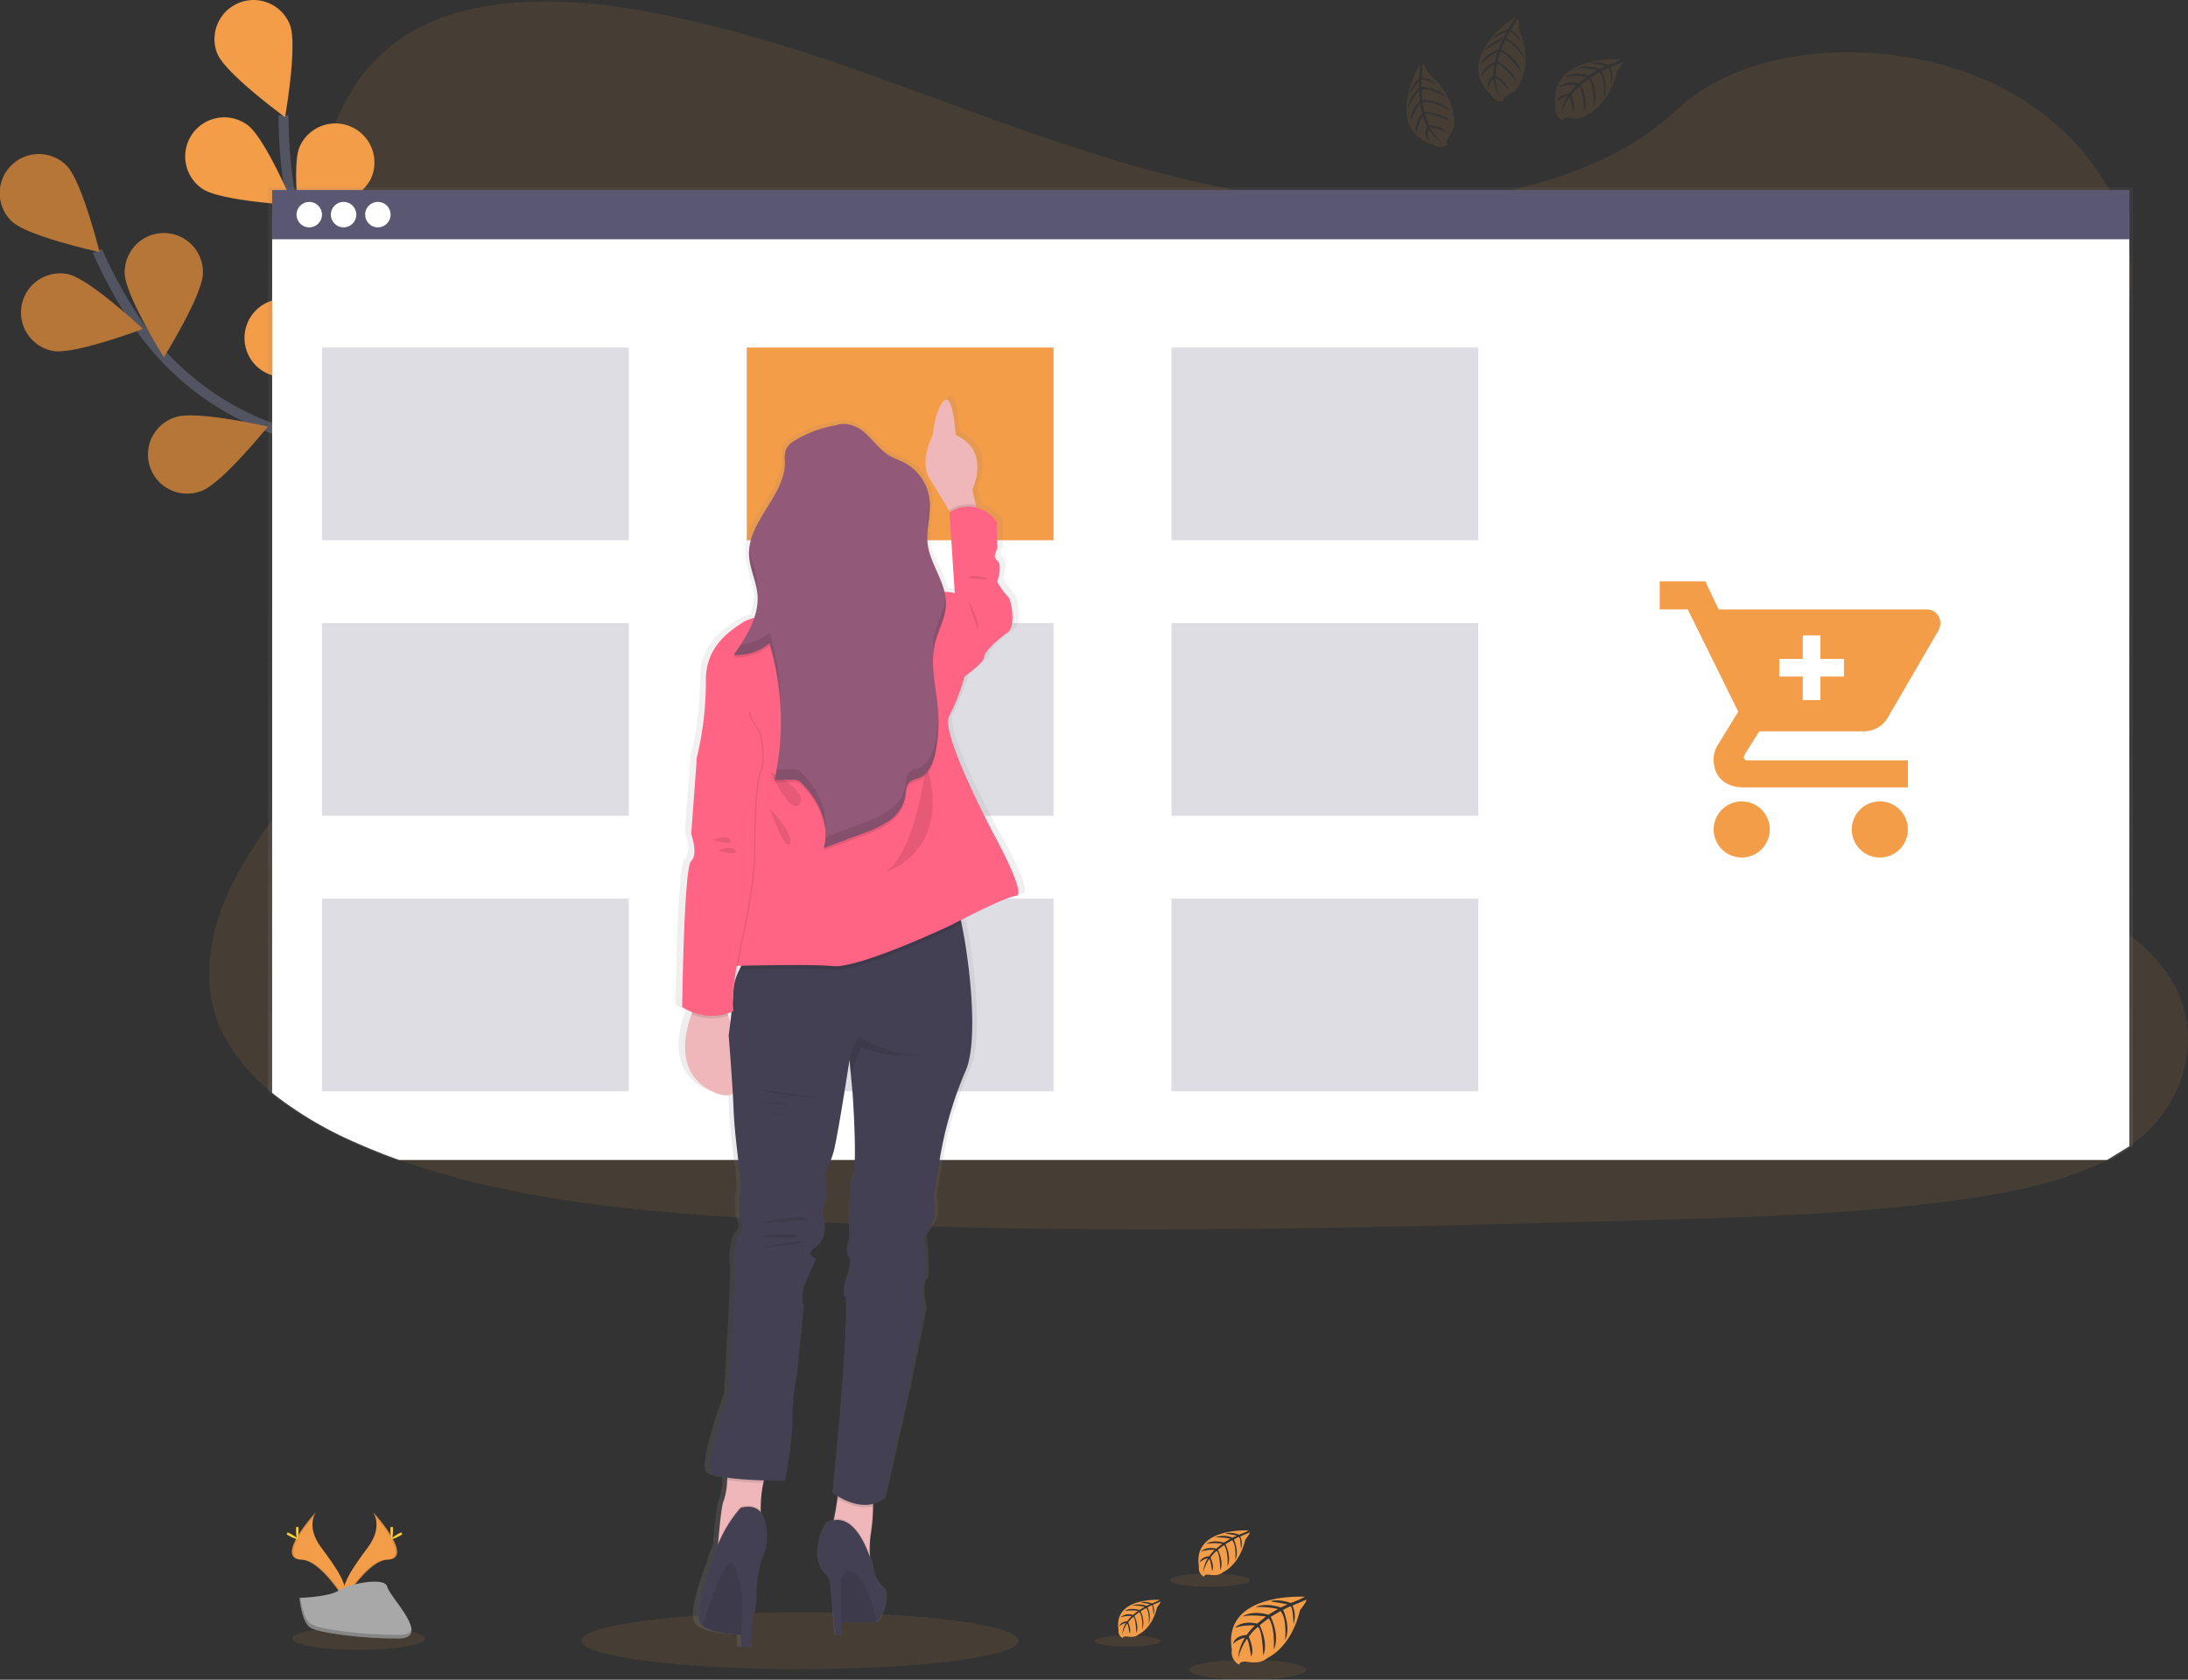 <svg xmlns="http://www.w3.org/2000/svg" xmlns:xlink="http://www.w3.org/1999/xlink" width="439.981" height="337.847" viewBox="0 0 439.981 337.847">
  <rect x="0" y="0" width="439.981" height="337.847" fill="#333333" stroke="none"/>
  <defs>
    <linearGradient id="linear-gradient" x1="0.5" y1="1" x2="0.5" gradientUnits="objectBoundingBox">
      <stop offset="0" stop-color="gray" stop-opacity="0.251"/>
      <stop offset="0.54" stop-color="gray" stop-opacity="0.122"/>
      <stop offset="1" stop-color="gray" stop-opacity="0.102"/>
    </linearGradient>
    <linearGradient id="linear-gradient-2" x1="0.5" x2="0.5" xlink:href="#linear-gradient"/>
  </defs>
  <g id="Ecommerce" transform="translate(0.01 0.019)">
    <path id="Path_2042" data-name="Path 2042" d="M535.836,251.618c-.394.288-.757.568-1.143.84a38.547,38.547,0,0,1-4.466,2.724c-8.112,4.277-18.112,6.366-27.852,7.785-21.845,3.185-44.148,3.8-66.355,4.411-60.005,1.648-120.156,3.291-180.016-.5-23.65-1.5-47.821-4-69.253-11.691q-4.608-1.648-9.034-3.634a74.2,74.2,0,0,1-16.476-9.854,35.876,35.876,0,0,1-10.288-12.637c-4.529-9.949-2.132-21.124,3.039-30.876a95.946,95.946,0,0,1,7.249-11.34c3.993-5.491,8.4-10.824,12.413-16.311,14.293-19.5,23.619-44.179,10.426-64.183-3.792-5.747-9.271-10.793-12.361-16.792-3.942-7.675-3.638-16.2-2.385-24.474q.244-1.577.516-3.122c2.14-12.275,6.169-25.5,18.589-33.162,12.9-7.962,31.223-7.56,47.234-4.73,24.9,4.446,47.869,13.7,71.082,22.058s47.5,15.992,73.009,16.812c22.527.725,48.8-4.7,63.754-18.81,14.521-13.7,41.818-14.746,61.491-6.468,13.5,5.68,23.579,15.913,27.829,27.423a35.8,35.8,0,0,1,1.849,7.142,32.939,32.939,0,0,1,.331,6.736c-.059,1.112-.173,2.211-.331,3.3-3.287,22.712-26.95,40.628-41.333,60.916-7.028,9.91-11.991,21.814-7.158,32.5,7.371,16.283,33,22.074,48.483,34.191a36.419,36.419,0,0,1,7.608,7.8C549.793,228.452,547.022,243.017,535.836,251.618Z" transform="translate(-106.522 -21.928)" fill="#f39d49" opacity="0.1"/>
    <g id="flowers" transform="translate(-0.01 -0.019)">
      <path id="Path_2043" data-name="Path 2043" d="M173.66,227.057s-18.132-32.133-45.456-41.388a55.888,55.888,0,0,1-28.317-21.183A93.813,93.813,0,0,1,91.53,149.46" transform="translate(-71.963 -98.998)" fill="none" stroke="#535461" stroke-miterlimit="10" stroke-width="2"/>
      <path id="Path_2044" data-name="Path 2044" d="M44.275,113.657c3.114,3.008,17.612,6.161,17.612,6.161s-3.548-14.4-6.669-17.419a7.856,7.856,0,1,0-10.943,11.274Z" transform="translate(-41.89 -69.143)" fill="#f39d49"/>
      <path id="Path_2045" data-name="Path 2045" d="M59.021,176.545c4.253.844,18.132-4.411,18.132-4.411s-10.82-10.154-15.077-11a7.855,7.855,0,1,0-3.055,15.41Z" transform="translate(-48.434 -105.98)" fill="#f39d49"/>
      <path id="Path_2046" data-name="Path 2046" d="M128.089,248.641c4.1-1.419,13.4-12.957,13.4-12.957s-14.458-3.307-18.554-1.888a7.856,7.856,0,1,0,5.124,14.845Z" transform="translate(-87.643 -149.877)" fill="#f39d49"/>
      <path id="Path_2047" data-name="Path 2047" d="M199.958,289.27c4.281-.71,15.412-10.5,15.412-10.5s-13.69-5.7-17.97-5a7.856,7.856,0,1,0,2.558,15.5Z" transform="translate(-132.116 -174.27)" fill="#f39d49"/>
      <path id="Path_2048" data-name="Path 2048" d="M121.245,148.4c0,4.336-7.844,16.922-7.844,16.922s-7.86-12.578-7.864-16.914a7.856,7.856,0,1,1,15.708,0Z" transform="translate(-80.448 -93.493)" fill="#f39d49"/>
      <path id="Path_2049" data-name="Path 2049" d="M202.6,194.759c-1.3,4.139-12.551,13.8-12.551,13.8s-3.737-14.368-2.456-18.526a7.856,7.856,0,0,1,14.979,4.695Z" transform="translate(-129.996 -120.434)" fill="#f39d49"/>
      <path id="Path_2050" data-name="Path 2050" d="M273.942,254.866c-.576,4.3-10.036,15.72-10.036,15.72s-6.11-13.512-5.518-17.813a7.855,7.855,0,1,1,15.571,2.093Z" transform="translate(-173.026 -157.462)" fill="#f39d49"/>
      <path id="Path_2051" data-name="Path 2051" d="M44.275,113.657c3.114,3.008,17.612,6.161,17.612,6.161s-3.548-14.4-6.669-17.419a7.856,7.856,0,1,0-10.943,11.274Z" transform="translate(-41.89 -69.143)" opacity="0.25"/>
      <path id="Path_2052" data-name="Path 2052" d="M59.021,176.545c4.253.844,18.132-4.411,18.132-4.411s-10.82-10.154-15.077-11a7.855,7.855,0,1,0-3.055,15.41Z" transform="translate(-48.434 -105.98)" opacity="0.25"/>
      <path id="Path_2053" data-name="Path 2053" d="M128.089,248.641c4.1-1.419,13.4-12.957,13.4-12.957s-14.458-3.307-18.554-1.888a7.856,7.856,0,1,0,5.124,14.845Z" transform="translate(-87.643 -149.877)" opacity="0.25"/>
      <path id="Path_2054" data-name="Path 2054" d="M199.958,289.27c4.281-.71,15.412-10.5,15.412-10.5s-13.69-5.7-17.97-5a7.856,7.856,0,1,0,2.558,15.5Z" transform="translate(-132.116 -174.27)" opacity="0.25"/>
      <path id="Path_2055" data-name="Path 2055" d="M121.245,148.4c0,4.336-7.844,16.922-7.844,16.922s-7.86-12.578-7.864-16.914a7.856,7.856,0,1,1,15.708,0Z" transform="translate(-80.448 -93.493)" opacity="0.25"/>
      <path id="Path_2056" data-name="Path 2056" d="M202.6,194.759c-1.3,4.139-12.551,13.8-12.551,13.8s-3.737-14.368-2.456-18.526a7.856,7.856,0,0,1,14.979,4.695Z" transform="translate(-129.996 -120.434)" opacity="0.25"/>
      <path id="Path_2057" data-name="Path 2057" d="M273.942,254.866c-.576,4.3-10.036,15.72-10.036,15.72s-6.11-13.512-5.518-17.813a7.855,7.855,0,1,1,15.571,2.093Z" transform="translate(-173.026 -157.462)" opacity="0.25"/>
      <path id="Path_2058" data-name="Path 2058" d="M230.175,184.5s-3.548-36.729-24.786-56.264a55.871,55.871,0,0,1-17.3-30.84A93.871,93.871,0,0,1,186.54,80.27" transform="translate(-129.522 -57.081)" fill="none" stroke="#535461" stroke-miterlimit="10" stroke-width="2"/>
      <path id="Path_2059" data-name="Path 2059" d="M151.894,32.241C153.518,36.265,165.5,45,165.5,45s2.582-14.6.962-18.629a7.861,7.861,0,1,0-14.584,5.873Z" transform="translate(-108.18 -21.441)" fill="#f39d49"/>
      <path id="Path_2060" data-name="Path 2060" d="M139.883,95.734c3.548,2.5,18.357,3.311,18.357,3.311s-5.743-13.662-9.291-16.157a7.862,7.862,0,1,0-9.066,12.846Z" transform="translate(-99.24 -57.795)" fill="#f39d49"/>
      <path id="Path_2061" data-name="Path 2061" d="M173.981,189.645c4.336.367,17.517-6.409,17.517-6.409s-11.876-8.881-16.2-9.243a7.856,7.856,0,1,0-1.317,15.653Z" transform="translate(-117.448 -113.833)" fill="#f39d49"/>
      <path id="Path_2062" data-name="Path 2062" d="M223.108,255.847c4.2,1.088,18.349-3.358,18.349-3.358s-10.205-10.761-14.4-11.849a7.855,7.855,0,1,0-3.942,15.208Z" transform="translate(-148.112 -154.084)" fill="#f39d49"/>
      <path id="Path_2063" data-name="Path 2063" d="M208.046,95.464c-1.754,3.965-14.029,12.286-14.029,12.286s-2.089-14.679-.335-18.648a7.855,7.855,0,1,1,14.365,6.362Z" transform="translate(-133.425 -59.598)" fill="#f39d49"/>
      <path id="Path_2064" data-name="Path 2064" d="M258.774,170.077c-2.862,3.26-17.064,7.529-17.064,7.529s2.4-14.632,5.262-17.892a7.853,7.853,0,0,1,11.8,10.363Z" transform="translate(-162.946 -103.592)" fill="#f39d49"/>
      <path id="Path_2065" data-name="Path 2065" d="M303.1,254.4c-2.27,3.7-15.546,10.3-15.546,10.3s-.11-14.829,2.16-18.526a7.862,7.862,0,0,1,13.4,8.222Z" transform="translate(-190.722 -155.317)" fill="#f39d49"/>
    </g>
    <ellipse id="Ellipse_482" data-name="Ellipse 482" cx="43.962" cy="5.723" rx="43.962" ry="5.723" transform="translate(116.918 324.26)" fill="#f39d49" opacity="0.1"/>
    <g id="floor_flowers" data-name="floor flowers" transform="translate(57.605 304.086)">
      <ellipse id="Ellipse_483" data-name="Ellipse 483" cx="13.355" cy="2.286" rx="13.355" ry="2.286" transform="translate(1.121 23.17)" fill="#f39d49" opacity="0.1"/>
      <path id="Path_2066" data-name="Path 2066" d="M222.972,792.94s2.164,2.834-1,7.1-5.775,7.883-4.73,10.552c0,0,4.773-7.943,8.672-8.053S227.252,797.717,222.972,792.94Z" transform="translate(-205.595 -792.94)" fill="#f39d49"/>
      <path id="Path_2067" data-name="Path 2067" d="M223.174,792.94a3.481,3.481,0,0,1,.441.891c3.792,4.454,5.814,8.613,2.168,8.715-3.394.1-7.47,6.169-8.443,7.7a3.634,3.634,0,0,0,.114.351s4.773-7.943,8.672-8.053S227.454,797.717,223.174,792.94Z" transform="translate(-205.797 -792.94)" opacity="0.1"/>
      <path id="Path_2068" data-name="Path 2068" d="M241.581,801.108c0,1-.11,1.805-.248,1.805s-.252-.788-.252-1.805.142-.528.28-.528S241.581,800.11,241.581,801.108Z" transform="translate(-220.18 -797.497)" fill="#ffd037"/>
      <path id="Path_2069" data-name="Path 2069" d="M243.23,804.066c-.875.477-1.64.765-1.707.643s.591-.607,1.466-1.084.528-.13.6,0S244.1,803.59,243.23,804.066Z" transform="translate(-220.445 -799.265)" fill="#ffd037"/>
      <path id="Path_2070" data-name="Path 2070" d="M195.647,792.94s-2.164,2.834,1,7.1,5.775,7.883,4.73,10.552c0,0-4.773-7.943-8.672-8.053S191.374,797.717,195.647,792.94Z" transform="translate(-189.709 -792.94)" fill="#f39d49"/>
      <path id="Path_2071" data-name="Path 2071" d="M195.633,792.94a3.48,3.48,0,0,0-.441.891c-3.792,4.454-5.814,8.613-2.168,8.715,3.4.1,7.47,6.169,8.443,7.7a2.805,2.805,0,0,1-.114.351s-4.773-7.943-8.672-8.053S191.361,797.717,195.633,792.94Z" transform="translate(-189.696 -792.94)" opacity="0.1"/>
      <path id="Path_2072" data-name="Path 2072" d="M192.91,801.108c0,1,.11,1.805.248,1.805s.252-.788.252-1.805-.142-.528-.28-.528S192.91,800.11,192.91,801.108Z" transform="translate(-190.997 -797.497)" fill="#ffd037"/>
      <path id="Path_2073" data-name="Path 2073" d="M188.59,804.066c.875.477,1.636.765,1.7.643s-.591-.607-1.466-1.084-.528-.13-.6,0S187.715,803.59,188.59,804.066Z" transform="translate(-188.057 -799.265)" fill="#ffd037"/>
      <path id="Path_2074" data-name="Path 2074" d="M194.66,831.77s6.055-.189,7.883-1.486,9.31-2.854,9.764-.769,9.1,10.363,2.263,10.418-15.881-1.064-17.7-2.172S194.66,831.77,194.66,831.77Z" transform="translate(-192.057 -814.481)" fill="#a8a8a8"/>
      <path id="Path_2075" data-name="Path 2075" d="M214.688,844.226c-6.835.055-15.881-1.064-17.7-2.172-1.387-.847-1.939-3.879-2.125-5.274h-.2s.394,4.88,2.2,5.991,10.867,2.227,17.7,2.172c1.971,0,2.657-.717,2.617-1.758C216.911,843.824,216.158,844.214,214.688,844.226Z" transform="translate(-192.057 -819.499)" opacity="0.2"/>
      <path id="Path_2076" data-name="Path 2076" d="M684.761,836.177s-16.666-1.005-14.7,10.674a2.841,2.841,0,0,0,1.478,3s.032-.863,1.711-.572a7.626,7.626,0,0,0,1.809.087,3.745,3.745,0,0,0,2.215-.914h0s4.683-1.932,6.5-9.59c0,0,1.348-1.671,1.3-2.1l-2.814,1.182a5.045,5.045,0,0,1,.205,3.717s-.091-3.642-.631-3.548c-.11,0-1.462.7-1.462.7s1.656,3.548.394,6.1c0,0,.473-4.336-.922-5.846l-1.971,1.155s1.931,3.65.623,6.63c0,0,.335-4.569-1.037-6.35l-1.793,1.4s1.813,3.6.706,6.07c0,0-.142-5.317-1.1-5.719a10.32,10.32,0,0,0-1.809,1.971s1.242,2.609.473,3.989c0,0-.473-3.548-.863-3.548a11.712,11.712,0,0,0-1.727,3.942,8.583,8.583,0,0,1,1.348-4.182,4.706,4.706,0,0,0-2.393,1.242s.244-1.659,2.759-1.805a10.8,10.8,0,0,1,1.64-1.888,10.263,10.263,0,0,0-4.052.465s1.344-1.577,4.513-.855l1.77-1.443s-3.319-.457-4.73.047c0,0,1.624-1.388,5.207-.394l1.931-1.151a17.589,17.589,0,0,0-4.521-.394s1.782-.962,5.085.079l1.38-.619s-2.077-.394-2.684-.469-.639-.233-.639-.233a7.2,7.2,0,0,1,3.9.434A17.546,17.546,0,0,0,684.761,836.177Z" transform="translate(-479.97 -819.121)" fill="#f39d49"/>
      <ellipse id="Ellipse_484" data-name="Ellipse 484" cx="11.794" cy="1.995" rx="11.794" ry="1.995" transform="translate(181.519 29.752)" fill="#f39d49" opacity="0.1"/>
      <path id="Path_2077" data-name="Path 2077" d="M620.665,837.771s-9.4-.568-8.278,6.019a1.608,1.608,0,0,0,.836,1.691s0-.489.966-.323a4.6,4.6,0,0,0,1.017.051,2.156,2.156,0,0,0,1.25-.516h0s2.641-1.092,3.67-5.408c0,0,.757-.942.729-1.182l-1.577.674a2.858,2.858,0,0,1,.114,2.1s-.051-2.054-.355-2.006c-.063,0-.824.394-.824.394a4.676,4.676,0,0,1,.229,3.441s.264-2.456-.52-3.3l-1.115.654a4.934,4.934,0,0,1,.351,3.737s.189-2.578-.587-3.579l-1.009.788s1.021,2.03.394,3.421c0,0-.083-3-.619-3.224a6.169,6.169,0,0,0-1.021,1.1s.7,1.474.268,2.251c0,0-.268-2-.485-2.006a6.622,6.622,0,0,0-.974,2.231,4.788,4.788,0,0,1,.757-2.365,2.648,2.648,0,0,0-1.348.7s.138-.938,1.577-1.017a5.967,5.967,0,0,1,.922-1.064,5.776,5.776,0,0,0-2.286.26,2.568,2.568,0,0,1,2.546-.481l1-.816a8.215,8.215,0,0,0-2.665.028s.914-.788,2.937-.213l1.084-.646a9.741,9.741,0,0,0-2.546-.221,3.92,3.92,0,0,1,2.866.043l.788-.347s-1.183-.233-1.51-.268-.363-.13-.363-.13a4.067,4.067,0,0,1,2.2.244A9.288,9.288,0,0,0,620.665,837.771Z" transform="translate(-445.071 -820.092)" fill="#f39d49"/>
      <ellipse id="Ellipse_485" data-name="Ellipse 485" cx="6.65" cy="1.123" rx="6.65" ry="1.123" transform="translate(162.472 24.841)" fill="#f39d49" opacity="0.1"/>
      <path id="Path_2078" data-name="Path 2078" d="M663.356,802.357s-11.34-.686-10,7.265a1.939,1.939,0,0,0,1.009,2.042s0-.587,1.163-.394a5.593,5.593,0,0,0,1.23.059,2.6,2.6,0,0,0,1.51-.623h0s3.189-1.317,4.427-6.531c0,0,.918-1.135.883-1.427l-1.916.816a3.446,3.446,0,0,1,.142,2.531s-.063-2.479-.434-2.42c-.071,0-.993.477-.993.477s1.127,2.408.276,4.155c0,0,.323-2.964-.627-3.981l-1.348.788s1.317,2.483.426,4.513c0,0,.229-3.11-.71-4.336l-1.222.95s1.238,2.448.485,4.131c0,0-.1-3.619-.749-3.894a7.423,7.423,0,0,0-1.23,1.328s.847,1.778.319,2.716c0,0-.319-2.408-.583-2.42a7.913,7.913,0,0,0-1.183,2.692,5.8,5.8,0,0,1,.915-2.846,3.2,3.2,0,0,0-1.628.843s.166-1.131,1.892-1.23a7.412,7.412,0,0,1,1.115-1.285,7.019,7.019,0,0,0-2.759.319s.914-1.068,3.075-.583l1.206-.982a9.915,9.915,0,0,0-3.22.032s1.1-.942,3.548-.256l1.313-.788a12.936,12.936,0,0,0-3.075-.264,4.718,4.718,0,0,1,3.461.051l.938-.418s-1.415-.28-1.829-.323-.434-.158-.434-.158a4.9,4.9,0,0,1,2.653.3A11.556,11.556,0,0,0,663.356,802.357Z" transform="translate(-469.878 -798.636)" fill="#f39d49"/>
      <ellipse id="Ellipse_486" data-name="Ellipse 486" cx="8.029" cy="1.356" rx="8.029" ry="1.356" transform="translate(177.64 12.365)" fill="#f39d49" opacity="0.1"/>
    </g>
    <g id="browser" transform="translate(53.897 37.648)">
      <path id="Path_2079" data-name="Path 2079" d="M553.648,309.8V117h-375V298.742a74.656,74.656,0,0,0,16.555,10.122q4.438,2.046,9.066,3.741h344.9Z" transform="translate(-178.65 -117)" fill="url(#linear-gradient)"/>
      <path id="Path_2080" data-name="Path 2080" d="M554.183,318.363V131H180.73V307.63a75.416,75.416,0,0,0,16.477,9.854q4.423,1.971,9.034,3.634H549.717Z" transform="translate(-179.91 -125.482)" fill="#fff"/>
      <rect id="Rectangle_384" data-name="Rectangle 384" width="373.449" height="9.91" transform="translate(0.824 0.548)" fill="#5a5773"/>
    </g>
    <g id="buttons" transform="translate(59.617 40.588)">
      <circle id="Ellipse_487" data-name="Ellipse 487" cx="2.562" cy="2.562" r="2.562" fill="#fff"/>
      <circle id="Ellipse_488" data-name="Ellipse 488" cx="2.562" cy="2.562" r="2.562" transform="translate(6.898)" fill="#fff"/>
      <circle id="Ellipse_489" data-name="Ellipse 489" cx="2.562" cy="2.562" r="2.562" transform="translate(13.796)" fill="#fff"/>
    </g>
    <g id="boxes" transform="translate(64.741 69.884)">
      <rect id="Rectangle_385" data-name="Rectangle 385" width="61.688" height="38.763" transform="translate(85.414)" fill="#f39d49"/>
      <rect id="Rectangle_386" data-name="Rectangle 386" width="61.688" height="38.763" fill="#5a5773" opacity="0.2"/>
      <rect id="Rectangle_387" data-name="Rectangle 387" width="61.688" height="38.763" transform="translate(170.827)" fill="#5a5773" opacity="0.2"/>
      <rect id="Rectangle_388" data-name="Rectangle 388" width="61.688" height="38.763" transform="translate(0 55.417)" fill="#5a5773" opacity="0.2"/>
      <rect id="Rectangle_389" data-name="Rectangle 389" width="61.688" height="38.763" transform="translate(85.414 55.417)" fill="#5a5773" opacity="0.2"/>
      <rect id="Rectangle_390" data-name="Rectangle 390" width="61.688" height="38.763" transform="translate(170.827 55.417)" fill="#5a5773" opacity="0.2"/>
      <rect id="Rectangle_391" data-name="Rectangle 391" width="61.688" height="38.763" transform="translate(0 110.83)" fill="#5a5773" opacity="0.2"/>
      <rect id="Rectangle_392" data-name="Rectangle 392" width="61.688" height="38.763" transform="translate(85.414 110.83)" fill="#5a5773" opacity="0.2"/>
      <rect id="Rectangle_393" data-name="Rectangle 393" width="61.688" height="38.763" transform="translate(170.827 110.83)" fill="#5a5773" opacity="0.2"/>
    </g>
    <g id="woman" transform="translate(135.827 79.564)">
      <path id="Path_2081" data-name="Path 2081" d="M451.488,310.79s-11.08-20.253-9.212-23.548a44.881,44.881,0,0,0,3.244-8.065s4.092-2.8,4.092-3.942,3.24-3.788,4.947-4.939.851-6.587,0-7.245a15.016,15.016,0,0,1-2.2-2.964s1.183-3.291,0-4.281.173-1.971,0-2.964a39.769,39.769,0,0,1,0-4.608,7.428,7.428,0,0,0-4.36-3.153l-.126-.52-.729-3.071s3.548-6.8-2.207-10.359a9.621,9.621,0,0,0-1.273-.67,4.416,4.416,0,0,0-.032-.445,27.858,27.858,0,0,0-.836-5.207c-.3-.954-.69-1.6-1.182-1.451a.788.788,0,0,0-.323.185,3.6,3.6,0,0,0-.611.721h0a.162.162,0,0,1-.028.043,12.361,12.361,0,0,0-1.356,3.764,21.734,21.734,0,0,0-.394,2.365h0a13,13,0,0,0-.658,1.462c-.7,1.809-1.514,4.943-.028,7.261,1.261,1.971,2.96,4.679,4.194,6.65l.039.063.075.122-.13.083v.3l.114,1.659.954,14.34a6.088,6.088,0,0,0-.875-.185,7.944,7.944,0,0,0-1.273-.083c-.832-3.268-3.114-6.307-3.548-9.72a9.016,9.016,0,0,1-.067-1.029c.036-2.148.572-4.3.528-6.449,0-.394,0-.788-.039-1.183h0a3.159,3.159,0,0,0-.032-.327,9.693,9.693,0,0,0-5.27-7.343c-.989-.493-2.062-.82-3.023-1.36-2.223-1.246-3.646-3.492-5.664-5.034a6.27,6.27,0,0,0-5.42-1.183,25.021,25.021,0,0,0-2.637.544h0a23.789,23.789,0,0,0-6.035,2.507c-.256.154-.512.311-.757.493a3.335,3.335,0,0,0-1.218,1.423,3.729,3.729,0,0,0-.189,1.533c0,.374,0,.757.024,1.131-.11,6.307-6.906,11.187-7.466,17.344,0,.146-.024.292-.032.438v.674h0v.493c.1,2.7,1.5,5.215,1.758,7.9.024.24.035.477.039.717a11.92,11.92,0,0,1-.7,3.619,10.589,10.589,0,0,0-2.448.993c-2.065,1.328-5.794,3.622-7.154,8.01a11.733,11.733,0,0,0-.516,3.516,73.417,73.417,0,0,1-1.151,12.554,23.464,23.464,0,0,1-.725,3.086.726.726,0,0,0-.024.3l-.82,10.643-.146,1.872-.205,2.665s.059.162.146.434a12.551,12.551,0,0,1,.323,1.23,6.614,6.614,0,0,1,.106,2.759,1.9,1.9,0,0,1-.576,1.013.427.427,0,0,0-.067.075,8.184,8.184,0,0,0-.623,2.712c-.071.552-.138,1.183-.205,1.837-.394,4.2-.639,10.481-.788,15.676-.142,5.124-.193,9.172-.193,9.172a10.46,10.46,0,0,0,2.117,1.048c-.055.138-.114.28-.17.43a20.707,20.707,0,0,0-1.285,5.416c-.331,3.875.753,8.179,6.157,10.394a8.694,8.694,0,0,0,1.06.363,3.363,3.363,0,0,0,2.7-.166c0,.233.028.457.039.682.055.962.1,1.841.126,2.578.17,4.612,1.313,12.677,1.313,12.677s.394,3.3.051,4.281,0,4.939,0,4.939,1.182,1.971,0,2.964-1.533,5.913-1.183,6.587a.221.221,0,0,1,.02.075c.26,1.636-1.21,25.941-1.21,25.941s-1.391,3.721-2.5,7.584c-1.08,3.76-1.892,7.655-.891,8.384a8.367,8.367,0,0,0,3.118.844c0,.162-.024.323-.039.489a14.045,14.045,0,0,1-.69,4.084c-.469.67-.962,5.865-1.2,8.672l-.024.311a29.053,29.053,0,0,0-1.269,3.682s-3.772,9.46-2.5,11.916a2.016,2.016,0,0,0,.469.579h0a1.065,1.065,0,0,0,.122.11c1.817,1.455,6.37,1.758,8.021,1.825l-.063,2.341v.087h2.148v-.059c0-.3.047-1.652.118-3.465,0-.323.024-.662.039-1.009,0-.272.028-.548.039-.832a14.584,14.584,0,0,0,.934-5.262,23.091,23.091,0,0,1,.828-6.1,16.953,16.953,0,0,1,1.092-2.976,13.586,13.586,0,0,0-.264-6.058,4.376,4.376,0,0,0-.788-1.364c0-.083,0-.166,0-.252v-.536a22.739,22.739,0,0,1,.5-5.053.566.566,0,0,1,0-.079c.032-.138.067-.268.1-.394l.024-.087.7.024c2.14.059,3.713.059,3.713.059s1.707-8.727,1.537-12.511V428.5a48.728,48.728,0,0,1,1.033-8.873l1.376-13.343a7.017,7.017,0,0,1,0-3.942c.422-1.017,1.293-2.905,1.9-4.206.284-.6.509-1.076.6-1.281l.055-.11a2.552,2.552,0,0,1-.607-.3h0c-.556-.371-1.052-1.1.611-2.164,2.558-1.648,1.707-5.763,1.707-5.763a2.958,2.958,0,0,1,.134-2.8c.887-1.317,0-6.256,0-6.256a20.686,20.686,0,0,0,1.75-4.119c.635-1.971,2.239-11.608,3-16.256.248-1.525.394-2.511.394-2.511l.024.24.024.26h0l.213,2.2.028.292.394,4.151s.788,10.911.3,15.188v.079a5.055,5.055,0,0,1-.288,1.3c-.907,2.05-.741,10.193-.694,11.995v.363a7.253,7.253,0,0,0-.481,2.783h0a1.786,1.786,0,0,0,.311.828,2.1,2.1,0,0,1,.3,1.281v.039a4.646,4.646,0,0,1-.047.568,10.821,10.821,0,0,1-.6,2.231s-.914,2.4-.568,3.662h0a1.16,1.16,0,0,0,.225.445,1.052,1.052,0,0,1,.13.473.167.167,0,0,0,0,.043c.319,2.653-.5,14.364-.993,20.773-.2,2.531-.339,4.233-.339,4.233l-1.352,13.993.134.095c.154.11.441.3.828.528v.032l-.059.422c-.193,1.348-.453,2.917-.737,4.115-.024.091-.043.177-.067.26a3.772,3.772,0,0,0-1.447.579c-2.87,5.1-1.6,9.137,0,10.312a4.142,4.142,0,0,1,.966,2.408l.394,5.081v.583a1.514,1.514,0,0,0,.075.465l.122,1.541.166,2.144h1.309v-2.6h.071c2.065.071,5.4.158,6.847.043h.039a2.559,2.559,0,0,0,.394-.043.991.991,0,0,0,.229-.063c.769-.371,2.684-5.8.958-7.036s-2.109-4.73-2.109-4.73c-.15-.457-.3-.891-.453-1.3v-.268a21.681,21.681,0,0,1,.2-4.517,34.363,34.363,0,0,0,.449-5.4v-.5a6.721,6.721,0,0,0,.879-.288l.063-.028a6.194,6.194,0,0,0,1.47-.871l4.825-21.38.508-2.487,2.9-14.147s-1.021-4.939,0-5.759c.374-.3.477-1.577.453-3.055-.039-2.586-.453-5.838-.453-5.838s1.364-2.14,2.05-3.457,0-4.773,0-4.773l1.344-7.915a74.8,74.8,0,0,1,5.286-17.288c2.759-5.814,1-21.514-.788-29.871-.047-.217-.095-.43-.142-.635v-.032c.844-.418,1.876-.922,2.98-1.451l.418-.2c1.4-.658,2.881-1.336,4.21-1.9l.087-.035a29.4,29.4,0,0,1,2.929-1.1,4.914,4.914,0,0,1,.9-.185C458.65,323.3,451.488,310.79,451.488,310.79Zm-53.336,26.784h.71c-.083.154-.162.311-.24.469-.047.095-.095.185-.138.28-.26.54-.5,1.092-.7,1.632.079-.583.177-1.218.288-1.9C398.1,337.909,398.128,337.732,398.152,337.574Zm-1.916,10.276a.3.3,0,0,0,0-.055l-.059-.185c-.043-.126-.083-.252-.122-.394q.367-.11.745-.248h.051v.13c-.02.185-.043.371-.067.552h0a.4.4,0,0,1,0,.071,3.838,3.838,0,0,1-.051.434c-.035.284-.071.56-.1.824-.075-.248-.15-.493-.229-.733A1.866,1.866,0,0,1,396.236,347.85Z" transform="translate(-386.5 -223.338)" fill="url(#linear-gradient-2)"/>
      <path id="Path_2082" data-name="Path 2082" d="M524.648,248.836l-4.257,1.506-1.545-2.562c-1.182-1.971-2.822-4.667-4.032-6.626-2.136-3.445.658-8.7.658-8.7s.5-5.27,2.3-6.894,2.3,6.894,2.3,6.894c7.217,3.28,3.35,10.994,3.35,10.994l.7,3.059Z" transform="translate(-463.748 -224.561)" fill="#efb7b9"/>
      <path id="Path_2083" data-name="Path 2083" d="M532.082,281.127l-4.257,1.506-1.545-2.562v-.225a7.413,7.413,0,0,1,5.286-1.045Z" transform="translate(-471.182 -256.853)" opacity="0.1"/>
      <path id="Path_2084" data-name="Path 2084" d="M523.56,299.146l2.133-1.805-1.068-16.248a6.75,6.75,0,0,1,9.6,2.132,41.472,41.472,0,0,0,0,4.6c.166.985-1.147,1.971,0,2.952s0,4.269,0,4.269A14.82,14.82,0,0,0,536.343,298c.82.654,1.644,6.074,0,7.221s-4.726,3.776-4.726,4.923-3.942,3.942-3.942,3.942l-3.461-4.576Z" transform="translate(-469.534 -257.607)" fill="#ff6484"/>
      <path id="Path_2085" data-name="Path 2085" d="M397.369,546.765c-7.954-3.374-6.189-11.616-4.691-15.767a21.475,21.475,0,0,1,1.052-2.46l4.462-2.708s.911,2.322,1.884,5.436C402.335,538.511,404.933,549.977,397.369,546.765Z" transform="translate(-389.462 -406.595)" fill="#efb7b9"/>
      <path id="Path_2086" data-name="Path 2086" d="M418.294,766.454a13.4,13.4,0,0,0-1.183,3.319,23.968,23.968,0,0,0-.512,5.648c.032,1.313.142,2.172.142,2.172l-8.861,6.094s.051-.713.138-1.762c.229-2.791.706-7.97,1.155-8.64a14.384,14.384,0,0,0,.666-4.068c.138-1.734.193-3.256.193-3.256S420.695,761.964,418.294,766.454Z" transform="translate(-399.453 -551.08)" fill="#efb7b9"/>
      <path id="Path_2087" data-name="Path 2087" d="M474.045,779.59s0,1.695-.063,3.666a37.53,37.53,0,0,1-.43,5.38,22.15,22.15,0,0,0-.2,4.5c.059,1.971.2,3.745.2,3.745s-9.046-8.554-8.124-9.232a4.192,4.192,0,0,0,.717-1.88c.276-1.183.524-2.759.709-4.1.221-1.6.359-2.881.359-2.881Z" transform="translate(-434.277 -559.845)" fill="#efb7b9"/>
      <path id="Path_2088" data-name="Path 2088" d="M421.335,766.454a13.4,13.4,0,0,0-1.183,3.319,72.421,72.421,0,0,1-7.253-.556c.134-1.695.193-3.256.193-3.256S423.736,761.964,421.335,766.454Z" transform="translate(-402.494 -551.08)" opacity="0.1"/>
      <path id="Path_2089" data-name="Path 2089" d="M476.34,779.6s0,1.695-.063,3.666c-2.822.721-5.723-.721-7.127-1.577.221-1.6.359-2.881.359-2.881Z" transform="translate(-436.572 -559.857)" opacity="0.1"/>
      <path id="Path_2090" data-name="Path 2090" d="M455.564,514.006a76.558,76.558,0,0,0-5.089,17.233l-1.313,7.884s.658,3.445,0,4.758-1.971,3.449-1.971,3.449.985,8.041,0,8.861,0,5.743,0,5.743l-3.283,16.555-4.6,21.333c-4.431,3.615-10.327-.981-10.327-.981l1.3-13.95s1.971-24.439,1.151-25.44.327-4.1.327-4.1,1.151-2.956.331-4.1.162-3.611.162-3.611-.327-10.012.658-12.31,0-16.512,0-16.512l-.394-4.427-.229-2.452-.02-.24s-.15.982-.394,2.5c-.725,4.632-2.27,14.23-2.881,16.2a21.1,21.1,0,0,1-1.683,4.1s.851,4.923,0,6.236a3.053,3.053,0,0,0-.13,2.791s.82,4.1-1.644,5.743,0,2.464,0,2.464-1.805,3.942-2.46,5.578a7.3,7.3,0,0,0,0,3.942l-1.313,13.292a48.078,48.078,0,0,0-.985,9.354c.166,3.776-1.478,12.472-1.478,12.472s-12.637,0-14.585-1.478,3.252-15.9,3.252-15.9,1.478-25.274,1.147-25.929,0-5.582,1.151-6.563,0-2.956,0-2.956-.327-3.942,0-4.923a17.466,17.466,0,0,0-.051-4.269s-1.1-8.041-1.261-12.637-.985-14.931-.985-14.931.859-6.393.989-9.437a10.718,10.718,0,0,1,1.182-3.835,34.226,34.226,0,0,1,2.444-4.289s38.885-11.494,40.517-10.351c.434.3,1.064,2.365,1.687,5.349C456.526,492.563,458.221,508.212,455.564,514.006Z" transform="translate(-397.273 -378.102)" fill="#444053"/>
      <circle id="Ellipse_490" data-name="Ellipse 490" cx="11.325" cy="11.325" r="11.325" transform="translate(23.008 12.95)" fill="#a1616a"/>
      <path id="Path_2091" data-name="Path 2091" d="M463.792,484.234c-1.3.67-2.18,1.131-2.18,1.131s-18.38,8.7-23.607,8.207c-4.044-.394-14.368-.169-18.865-.059a34.22,34.22,0,0,1,2.444-4.289s38.889-11.49,40.521-10.347C462.539,479.188,463.169,481.242,463.792,484.234Z" transform="translate(-406.274 -378.101)" opacity="0.1"/>
      <path id="Path_2092" data-name="Path 2092" d="M419.525,326.353s-10.489,1.656-12.964,3.28-7.379,4.762-7.379,11.49a65.19,65.19,0,0,1-1.805,15.59c-.658,1.967,10.339,17.888,10.339,17.888l-3.942,24.127s15.767-.493,21.017,0,23.623-8.207,23.623-8.207,10.832-5.743,13.13-5.913-4.6-12.637-4.6-12.637-10.67-20.182-8.865-23.465a45.351,45.351,0,0,0,3.13-8.041l-1.971-16.737a6.439,6.439,0,0,0-5.416.82c-2.464,1.805-10.832.82-10.832.82Z" transform="translate(-393.072 -283.994)" fill="#ff6484"/>
      <path id="Path_2093" data-name="Path 2093" d="M397.59,392.423l-4.115,1.147-1.139,15.444s1.478,4.1,0,5.416-1.805,29.378-1.805,29.378a10.732,10.732,0,0,0,10.339.82s-.82-3.118,1.644-14.443,2.46-17.068,2.46-17.068,0-14.115,1.151-16.413,0-8.041,0-8.041-2.3-3.118-2.136-4.265S397.59,392.423,397.59,392.423Z" transform="translate(-388.942 -320.852)" opacity="0.1"/>
      <path id="Path_2094" data-name="Path 2094" d="M402.059,531.3a10.481,10.481,0,0,1-7.4-.268,21.47,21.47,0,0,1,1.052-2.46l4.462-2.708S401.1,528.182,402.059,531.3Z" transform="translate(-391.444 -406.613)" opacity="0.1"/>
      <path id="Path_2095" data-name="Path 2095" d="M396.966,392.4l-4.1,1.147-1.147,15.444s1.478,4.1,0,5.416-1.805,29.378-1.805,29.378a10.719,10.719,0,0,0,10.339.8s-.82-3.118,1.64-14.443,2.464-17.068,2.464-17.068,0-14.115,1.147-16.413,0-8.041,0-8.041-2.3-3.118-2.133-4.265S396.966,392.4,396.966,392.4Z" transform="translate(-388.566 -320.828)" fill="#ff6484"/>
      <path id="Path_2096" data-name="Path 2096" d="M501.532,411.15s-2.132,18.38-8.372,21.829C493.16,432.979,507.11,429.042,501.532,411.15Z" transform="translate(-451.117 -337.119)" opacity="0.1"/>
      <path id="Path_2097" data-name="Path 2097" d="M434.88,415.32s7.71,3.772,5.913,6.4S434.88,415.32,434.88,415.32Z" transform="translate(-415.81 -339.645)" opacity="0.1"/>
      <path id="Path_2098" data-name="Path 2098" d="M434.88,434.47s4.923,5.089,3.942,6.894S434.88,434.47,434.88,434.47Z" transform="translate(-415.81 -351.247)" opacity="0.1"/>
      <path id="Path_2099" data-name="Path 2099" d="M535.63,327.47s1.931,3.28,2.117,5.416S535.63,327.47,535.63,327.47Z" transform="translate(-476.847 -286.424)" opacity="0.1"/>
      <path id="Path_2100" data-name="Path 2100" d="M535.63,315.667s.97-.824,3.445,0S535.63,315.667,535.63,315.667Z" transform="translate(-476.847 -279.051)" opacity="0.1"/>
      <path id="Path_2101" data-name="Path 2101" d="M489.611,554.188a22.822,22.822,0,0,1-12-1.537l-2.069,5.3-.229-2.452c.339-2.058,1-4.261,2.3-4.817A19.92,19.92,0,0,0,489.611,554.188Z" transform="translate(-440.303 -421.65)" opacity="0.1"/>
      <path id="Path_2102" data-name="Path 2102" d="M426.18,577.07s10.095,2.093,12.925,1.723Z" transform="translate(-410.539 -437.638)" opacity="0.1"/>
      <path id="Path_2103" data-name="Path 2103" d="M428.84,583.754s4.308-.185,6.461.678Z" transform="translate(-412.151 -441.677)" opacity="0.1"/>
      <path id="Path_2104" data-name="Path 2104" d="M430.09,588.31a38.635,38.635,0,0,0,5.968.788Z" transform="translate(-412.908 -444.447)" opacity="0.1"/>
      <path id="Path_2105" data-name="Path 2105" d="M429.46,643.785c.185-.122,8.617-2.093,9.665-.678Z" transform="translate(-412.526 -477.336)" opacity="0.1"/>
      <path id="Path_2106" data-name="Path 2106" d="M429.46,651.58s7.324-.863,7.509,0S429.46,651.58,429.46,651.58Z" transform="translate(-412.526 -482.545)" opacity="0.1"/>
      <path id="Path_2107" data-name="Path 2107" d="M429.46,656.127s7.816-1.616,8.739-1.222S429.46,656.127,429.46,656.127Z" transform="translate(-412.526 -484.754)" opacity="0.1"/>
      <path id="Path_2108" data-name="Path 2108" d="M416.781,792.946l-8.861,6.094s.051-.713.138-1.762a23.887,23.887,0,0,1,4.537-7.407c2-.52,3.26-.039,4.044.9C416.671,792.083,416.781,792.946,416.781,792.946Z" transform="translate(-399.477 -566.429)" opacity="0.1"/>
      <path id="Path_2109" data-name="Path 2109" d="M411.847,798.794A21.99,21.99,0,0,0,410,807.86a14.061,14.061,0,0,1-1.876,7.3,7.2,7.2,0,0,1-.623.891s-6.157-.051-8.313-1.837a2.133,2.133,0,0,1-.579-.71c-1.234-2.46,2.4-11.876,2.4-11.876a26.152,26.152,0,0,1,5.783-11.139C413.692,788.7,411.847,798.794,411.847,798.794Z" transform="translate(-393.68 -566.801)" fill="#444053"/>
      <path id="Path_2110" data-name="Path 2110" d="M409.406,832.649a7.188,7.188,0,0,1-.623.891s-6.157-.051-8.313-1.837c1.06-3.508,4.442-14.123,6.027-12.318C407.987,821.08,409.024,829.235,409.406,832.649Z" transform="translate(-394.963 -584.314)" opacity="0.1"/>
      <path id="Path_2111" data-name="Path 2111" d="M420.34,820.037l-.43,15.9h2.065s.335-13.95,1.257-15.9S420.34,820.037,420.34,820.037Z" transform="translate(-406.741 -584.308)" fill="#444053"/>
      <path id="Path_2112" data-name="Path 2112" d="M473.552,807.526s-9.046-8.554-8.124-9.232a4.191,4.191,0,0,0,.717-1.88c1.738-.3,4.73.422,7.206,7.367C473.411,805.752,473.552,807.526,473.552,807.526Z" transform="translate(-434.277 -570.488)" opacity="0.1"/>
      <path id="Path_2113" data-name="Path 2113" d="M471.347,817.45a.919.919,0,0,1-.217.063,64.243,64.243,0,0,1-7.182,0,1.553,1.553,0,0,1-1.5-1.549c0-.591,0-1.313-.047-2.081-.1-2.428-.394-5.317-1.265-5.968-1.541-1.182-2.759-5.2,0-10.276,0,0,5.29-4.04,9.105,8.1,0,0,.371,3.465,2.03,4.695S472.088,817.1,471.347,817.45Z" transform="translate(-430.719 -570.873)" fill="#444053"/>
      <path id="Path_2114" data-name="Path 2114" d="M475.581,833.233a64.228,64.228,0,0,1-7.182,0,1.553,1.553,0,0,1-1.5-1.549c0-.591,0-1.313-.047-2.081.666-2.941,1.624-5.968,2.858-6.658C469.716,822.941,473.448,822.52,475.581,833.233Z" transform="translate(-435.178 -586.593)" opacity="0.1"/>
      <path id="Path_2115" data-name="Path 2115" d="M423.46,798.847l.993,13.232h1.261V797.72Z" transform="translate(-392.375 -562.854)" fill="#444053"/>
      <path id="Path_2116" data-name="Path 2116" d="M438.66,239.094a22.634,22.634,0,0,0-10.1,3.244,4.2,4.2,0,0,0-1.9,1.912,6.336,6.336,0,0,0-.154,2.365c.106,6.788-7.462,11.924-7.225,18.708.095,2.692,1.447,5.2,1.695,7.883.414,4.478-2.235,8.6-4.773,12.306a10.193,10.193,0,0,0,7.194-2.385,54.549,54.549,0,0,1,1.005,27.494h3.63a2.76,2.76,0,0,1,1.06.13,2.666,2.666,0,0,1,.84.627c3.394,3.378,5.668,8.372,4.371,12.984l7.726-2.9a22.947,22.947,0,0,0,5.333-2.542,7.7,7.7,0,0,0,3.3-4.75c.209-1.183.142-2.594,1.116-3.28a6.072,6.072,0,0,1,1.521-.564c2.121-.749,3.059-3.2,3.492-5.408a31.139,31.139,0,0,0,.493-8.226c-.343-4.612-1.707-9.295-.583-13.8.635-2.527,2.046-4.88,2.16-7.489.185-4.3-3.177-8.006-3.678-12.282-.351-2.98.725-6,.374-8.975a9.642,9.642,0,0,0-5.073-7.32c-.95-.489-1.971-.816-2.909-1.356-2.14-1.242-3.508-3.477-5.451-5.014s-5.179-2.117-6.642-.118Z" transform="translate(-404.493 -232.865)" opacity="0.1"/>
      <path id="Path_2117" data-name="Path 2117" d="M438.66,237.832a22.634,22.634,0,0,0-10.1,3.244,4.2,4.2,0,0,0-1.9,1.912,6.336,6.336,0,0,0-.154,2.365c.106,6.788-7.462,11.924-7.225,18.711.095,2.688,1.447,5.2,1.695,7.883.414,4.478-2.235,8.6-4.773,12.31a10.249,10.249,0,0,0,7.194-2.385,54.53,54.53,0,0,1,1.005,27.486h3.63a2.76,2.76,0,0,1,1.06.134,2.593,2.593,0,0,1,.84.623c3.394,3.382,5.668,8.372,4.371,12.984l7.726-2.9a22.951,22.951,0,0,0,5.333-2.542,7.7,7.7,0,0,0,3.3-4.75c.209-1.183.142-2.594,1.116-3.28a6.071,6.071,0,0,1,1.521-.564c2.121-.749,3.059-3.2,3.492-5.408a31.141,31.141,0,0,0,.5-8.234c-.343-4.612-1.707-9.295-.583-13.8.635-2.527,2.046-4.88,2.16-7.489.185-4.3-3.177-8.006-3.678-12.282-.351-2.98.725-5.991.374-8.975a9.649,9.649,0,0,0-5.073-7.32c-.95-.489-1.971-.816-2.909-1.352-2.14-1.246-3.508-3.481-5.451-5.018s-5.179-2.117-6.642-.118Z" transform="translate(-404.493 -232.096)" fill="#925978"/>
      <g id="Group_362" data-name="Group 362" transform="translate(11.707 11.617)" opacity="0.1">
        <path id="Path_2118" data-name="Path 2118" d="M442.284,252.81a4.392,4.392,0,0,0-.024.457C442.272,253.117,442.28,252.964,442.284,252.81Z" transform="translate(-431.988 -252.81)"/>
        <path id="Path_2119" data-name="Path 2119" d="M514.948,283.207a41.947,41.947,0,0,0,.434-6.267A45.349,45.349,0,0,0,514.948,283.207Z" transform="translate(-476.004 -267.429)"/>
        <path id="Path_2120" data-name="Path 2120" d="M425.7,308.17c-.229-2.444-1.368-4.73-1.636-7.17a8.99,8.99,0,0,0-.059,1.348c.095,2.661,1.415,5.148,1.683,7.8A10.646,10.646,0,0,0,425.7,308.17Z" transform="translate(-420.925 -282.005)"/>
        <path id="Path_2121" data-name="Path 2121" d="M518.338,333.333a16.9,16.9,0,0,0-.394,4.9,14.844,14.844,0,0,1,.394-2.842c.635-2.527,2.046-4.88,2.16-7.489a8.124,8.124,0,0,0-.063-1.388C520.128,328.855,518.9,331.039,518.338,333.333Z" transform="translate(-477.817 -297.459)"/>
        <path id="Path_2122" data-name="Path 2122" d="M423.394,344.36a10.248,10.248,0,0,1-5.818,2.365c-.449.7-.915,1.387-1.376,2.065a10.248,10.248,0,0,0,7.194-2.385,54.4,54.4,0,0,1,2.294,14.762A54.519,54.519,0,0,0,423.394,344.36Z" transform="translate(-416.2 -308.273)"/>
        <path id="Path_2123" data-name="Path 2123" d="M484.634,392.053c-.434,2.207-1.372,4.659-3.492,5.4a5.911,5.911,0,0,0-1.522.568c-.974.686-.907,2.1-1.116,3.28a7.6,7.6,0,0,1-3.3,4.73,23.7,23.7,0,0,1-5.333,2.546L462.5,411.34a10.172,10.172,0,0,1-.355,2.188l7.726-2.9a22.953,22.953,0,0,0,5.333-2.542,7.7,7.7,0,0,0,3.3-4.75c.209-1.183.142-2.594,1.116-3.28a6.069,6.069,0,0,1,1.522-.564c2.121-.749,3.059-3.2,3.492-5.408a30.914,30.914,0,0,0,.556-6.977A30.869,30.869,0,0,1,484.634,392.053Z" transform="translate(-444.038 -334.172)"/>
        <path id="Path_2124" data-name="Path 2124" d="M442.584,414.822a2.606,2.606,0,0,0-.84-.627,2.819,2.819,0,0,0-1.06-.134h-3.22c-.126.686-.26,1.372-.394,2.054h3.63a2.759,2.759,0,0,1,1.06.134,2.593,2.593,0,0,1,.84.623,15.616,15.616,0,0,1,4.687,9.232C447.685,422.011,445.564,417.8,442.584,414.822Z" transform="translate(-428.844 -350.496)"/>
      </g>
      <path id="Path_2125" data-name="Path 2125" d="M405.37,449.24s2.933-1.23,3.587,0S405.37,449.24,405.37,449.24Z" transform="translate(-397.932 -359.864)" opacity="0.1"/>
      <path id="Path_2126" data-name="Path 2126" d="M408,454.59s2.933-1.23,3.591,0S408,454.59,408,454.59Z" transform="translate(-399.525 -363.105)" opacity="0.1"/>
    </g>
    <g id="leaves" transform="translate(282.799 3.378)">
      <path id="Path_2127" data-name="Path 2127" d="M848.555,51.65s-15-.9-13.229,9.606a2.563,2.563,0,0,0,1.332,2.7s.028-.788,1.537-.516a6.9,6.9,0,0,0,1.628.079,3.378,3.378,0,0,0,1.987-.824h0s4.214-1.738,5.854-8.628c0,0,1.214-1.506,1.182-1.892l-2.531,1.084A4.535,4.535,0,0,1,846.5,56.6s-.079-3.28-.568-3.2c-.1,0-1.313.631-1.313.631s1.486,3.181.363,5.495c0,0,.426-3.918-.828-5.262l-1.79,1.06s1.738,3.283.56,5.964c0,0,.3-4.111-.934-5.712l-1.616,1.257s1.636,3.22.65,5.444c0,0-.13-4.789-.989-5.148a9.751,9.751,0,0,0-1.624,1.758s1.116,2.365.422,3.587c0,0-.426-3.185-.788-3.2a10.61,10.61,0,0,0-1.553,3.548,7.69,7.69,0,0,1,1.21-3.764,4.206,4.206,0,0,0-2.152,1.119s.217-1.494,2.5-1.628a9.834,9.834,0,0,1,1.474-1.7,9.242,9.242,0,0,0-3.646.422s1.21-1.411,4.064-.788l1.577-1.3a13.6,13.6,0,0,0-4.257.043s1.458-1.246,4.687-.339l1.734-1.037a15.571,15.571,0,0,0-4.064-.351s1.6-.863,4.572.071l1.242-.556s-1.868-.367-2.412-.426-.576-.209-.576-.209a6.449,6.449,0,0,1,3.5.394A15.934,15.934,0,0,0,848.555,51.65Z" transform="translate(-805.296 -43.128)" fill="#f39d49" opacity="0.1"/>
      <path id="Path_2128" data-name="Path 2128" d="M803.466,30.06s-12.614,8.163-4.963,15.578a2.565,2.565,0,0,0,2.672,1.387s-.441-.646.934-1.328a6.84,6.84,0,0,0,1.36-.9,3.394,3.394,0,0,0,1.116-1.841h0s2.365-3.9-.394-10.422c0,0,.087-1.931-.181-2.215l-1.4,2.365a4.536,4.536,0,0,1,2.129,2.582s-2.006-2.59-2.365-2.239c-.071.071-.686,1.289-.686,1.289s3.086,1.679,3.548,4.206c0,0-1.971-3.41-3.788-3.745l-.82,1.892s3.35,1.616,3.989,4.474c0,0-2.2-3.492-4.139-4.048l-.552,1.971s3.232,1.64,3.749,4.021c0,0-2.941-3.776-3.847-3.548a9.992,9.992,0,0,0-.268,2.365s2.294,1.23,2.468,2.641c0,0-2.231-2.314-2.519-2.121a10.633,10.633,0,0,0,.855,3.788,7.7,7.7,0,0,1-1.253-3.749,4.218,4.218,0,0,0-1.072,2.176s-.71-1.332,1.052-2.791a10.791,10.791,0,0,1,.177-2.243,9.124,9.124,0,0,0-2.688,2.5s.142-1.853,2.818-3.027l.512-1.991a13.155,13.155,0,0,0-3.4,2.558s.438-1.868,3.571-3.051l.788-1.864a16.041,16.041,0,0,0-3.484,2.129s.788-1.648,3.729-2.653l.67-1.183s-1.723.812-2.2,1.088-.587.173-.587.173a6.461,6.461,0,0,1,3.055-1.762A15.671,15.671,0,0,0,803.466,30.06Z" transform="translate(-781.583 -30.06)" fill="#f39d49" opacity="0.1"/>
      <path id="Path_2129" data-name="Path 2129" d="M762.05,54.135s-7.541,13.008,2.641,16.134a2.542,2.542,0,0,0,3.011,0s-.682-.371.233-1.6a6.9,6.9,0,0,0,.788-1.419,3.406,3.406,0,0,0,.162-2.148h0s.335-4.549-5.085-9.109c0,0-.788-1.758-1.183-1.888l-.169,2.759a4.545,4.545,0,0,1,3.071,1.336s-2.964-1.4-3.114-.93c-.032.095-.028,1.458-.028,1.458s3.544.106,5.12,2.148c0,0-3.311-2.14-5.073-1.62l.126,2.058s3.717-.079,5.581,2.18c0,0-3.548-2.117-5.518-1.73l.394,2.006s3.626,0,5.164,1.884c0,0-4.336-2.034-5.041-1.431a9.742,9.742,0,0,0,.84,2.243s2.6.055,3.4,1.234c0,0-3.039-1.052-3.209-.745a10.625,10.625,0,0,0,2.483,2.984,7.7,7.7,0,0,1-2.818-2.759,4.221,4.221,0,0,0,.032,2.424s-1.238-.863-.331-2.964a9.907,9.907,0,0,1-.855-2.077A9.365,9.365,0,0,0,761.407,68s-.717-1.715,1.135-3.973l-.445-2.01a13.162,13.162,0,0,0-1.872,3.823s-.457-1.864,1.8-4.336l-.15-2.014a15.732,15.732,0,0,0-2.136,3.477s-.055-1.821,2.117-4.056l.059-1.36s-1.182,1.5-1.462,1.971-.445.4-.445.4a6.489,6.489,0,0,1,1.924-2.96A16.059,16.059,0,0,0,762.05,54.135Z" transform="translate(-759.362 -44.624)" fill="#f39d49" opacity="0.1"/>
    </g>
    <path id="Path_2130" data-name="Path 2130" d="M905.082,362.342a5.641,5.641,0,1,0,5.641,5.641A5.641,5.641,0,0,0,905.082,362.342ZM888.59,318.08v5.641h5.641l10.154,20.568-4.245,6.91a5.423,5.423,0,0,0-.706,2.68c0,3.776,2.582,5.641,6.082,5.641H938.5V354.1H906.206a.666.666,0,0,1-.706-.706,3.545,3.545,0,0,1,.3-.7l2.818-4.45h21.013a5.519,5.519,0,0,0,4.935-2.96l10.158-17.466a3.275,3.275,0,0,0,.284-1.411,2.712,2.712,0,0,0-2.822-2.68H900.439l-2.68-5.641Zm44.262,44.262a5.641,5.641,0,1,0,5.645,5.642A5.641,5.641,0,0,0,932.852,362.342Z" transform="translate(-554.852 -201.171)" fill="#f39d49"/>
    <path id="Path_2131" data-name="Path 2131" d="M920.678,328.94h-4.73v-4.73H912.4v4.73h-4.73v3.548h4.73v4.73h3.548v-4.73h4.73Z" transform="translate(-549.896 -196.426)" fill="#fff"/>
  </g>
</svg>

